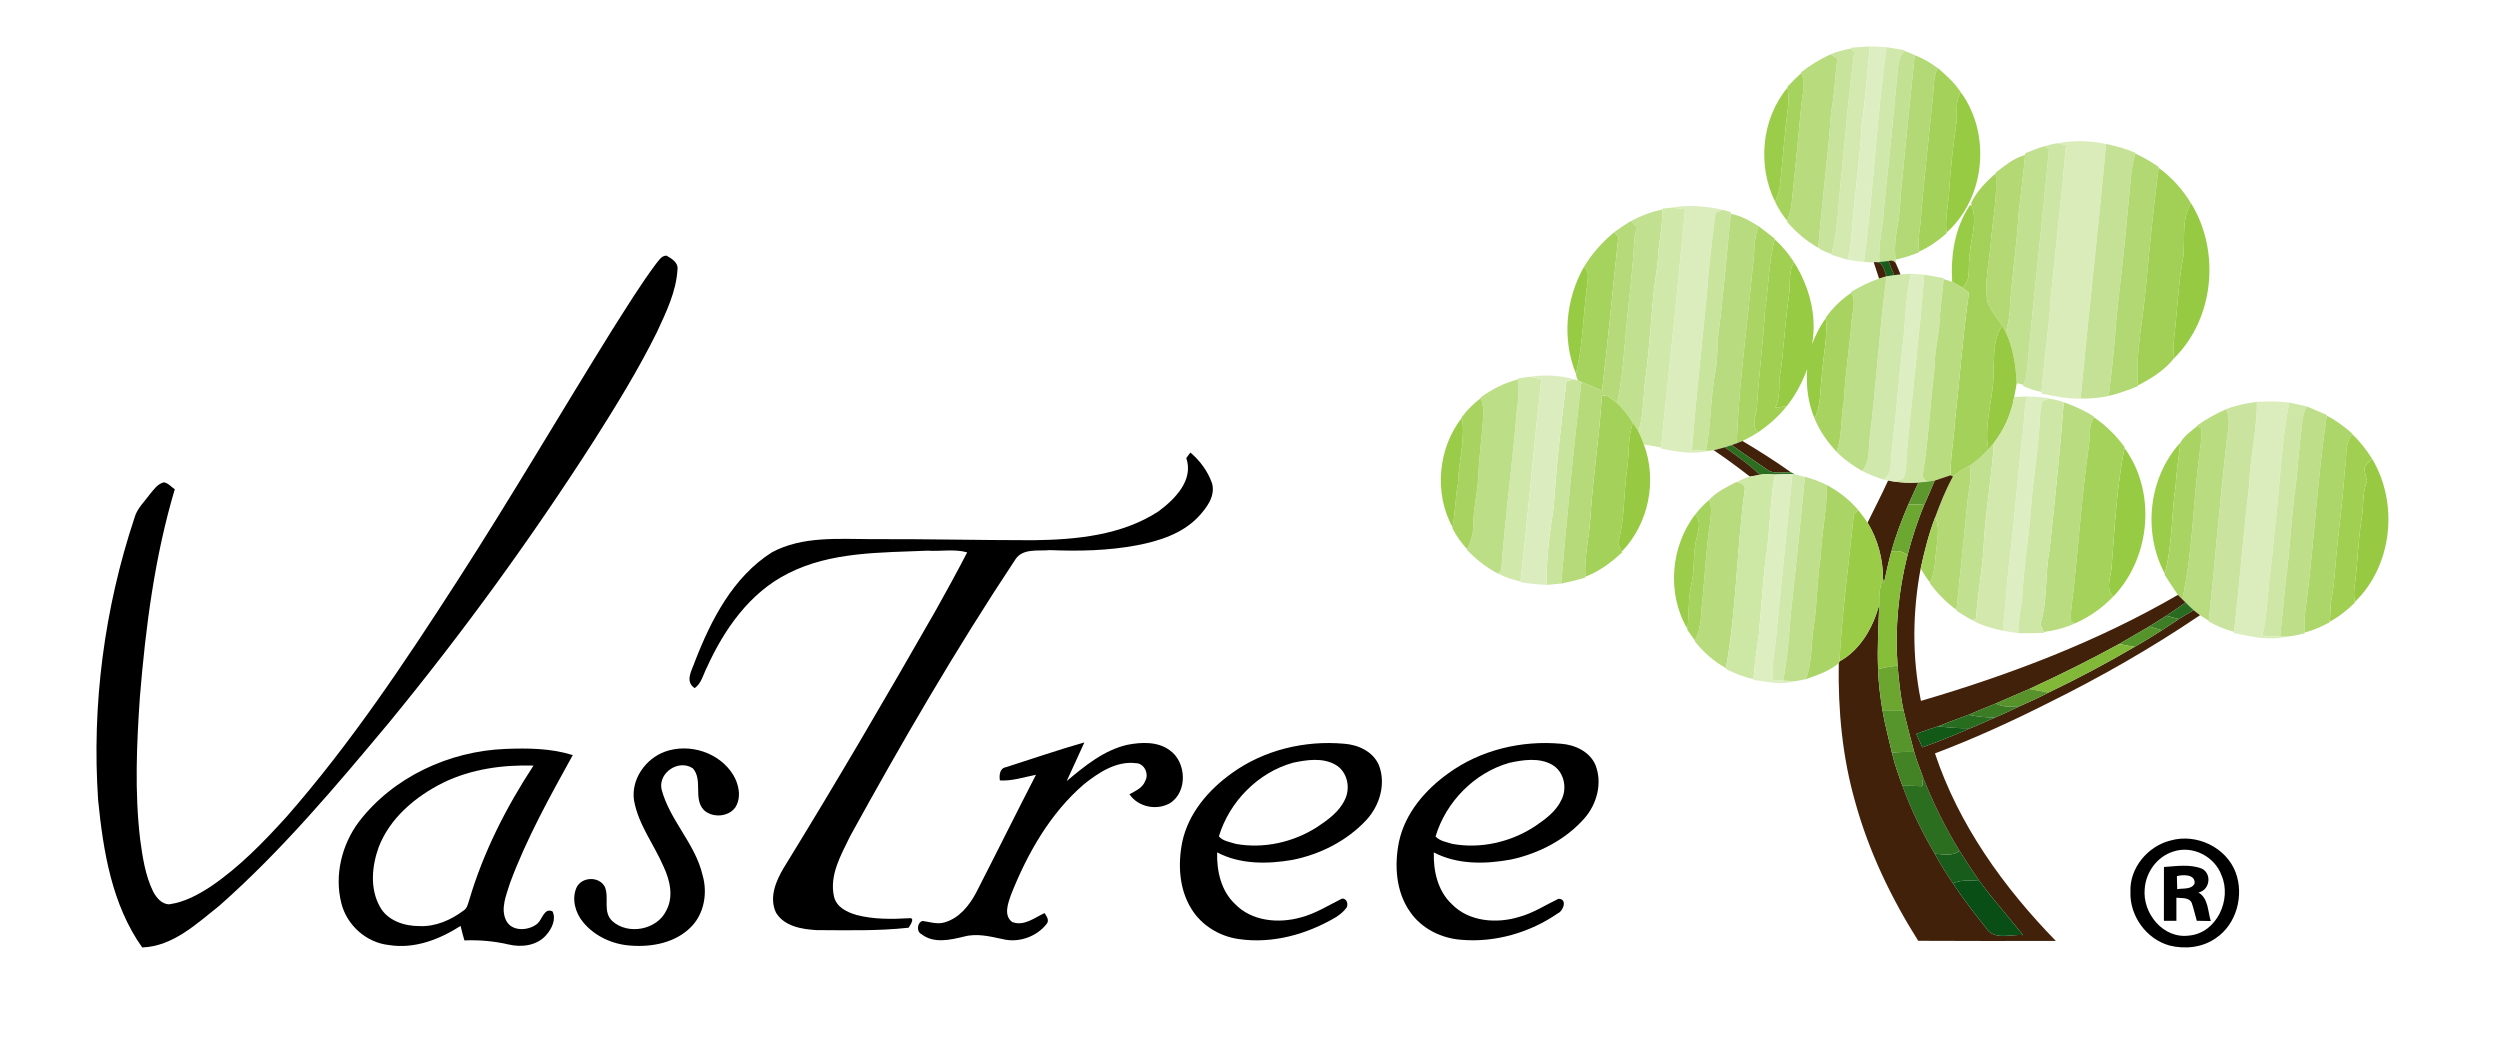 <?xml version="1.0" encoding="UTF-8" ?>
<!DOCTYPE svg PUBLIC "-//W3C//DTD SVG 1.1//EN" "http://www.w3.org/Graphics/SVG/1.1/DTD/svg11.dtd">
<svg width="900pt" height="374pt" viewBox="0 0 900 374" version="1.1" xmlns="http://www.w3.org/2000/svg">
<g id="#ffffffff">
</g>
<g id="#d4e9b0ff">
<path fill="#d4e9b0" opacity="1.00" d=" M 666.17 17.19 C 668.48 17.02 670.80 16.86 673.13 16.70 C 672.25 26.16 671.57 35.65 670.22 45.07 C 669.47 58.81 667.34 72.43 666.47 86.17 C 666.37 88.68 665.74 91.11 665.09 93.52 C 663.16 92.89 661.21 92.31 659.27 91.75 L 659.33 91.48 C 661.85 81.85 661.84 71.85 663.01 62.03 C 664.41 47.59 665.64 33.12 667.50 18.74 C 667.23 18.42 666.69 17.80 666.42 17.48 L 666.17 17.19 Z" />
</g>
<g id="#ddeec2ff">
<path fill="#ddeec2" opacity="1.00" d=" M 673.13 16.70 C 675.13 16.72 677.14 16.80 679.15 16.97 C 675.64 42.65 674.43 68.59 671.03 94.27 C 669.03 94.11 667.05 93.88 665.09 93.52 C 665.74 91.11 666.37 88.68 666.47 86.17 C 667.34 72.43 669.47 58.81 670.22 45.07 C 671.57 35.65 672.25 26.16 673.13 16.70 Z" />
<path fill="#ddeec2" opacity="1.00" d=" M 687.92 98.53 C 689.51 98.66 691.12 98.77 692.73 98.87 C 691.07 120.28 688.41 141.60 686.46 162.98 C 686.10 166.01 686.58 169.27 685.24 172.10 C 684.06 173.09 682.38 172.97 680.97 173.24 C 680.65 173.19 680.02 173.09 679.70 173.04 C 679.31 172.95 678.54 172.77 678.15 172.68 C 681.39 170.46 680.45 166.30 680.99 162.97 C 682.62 149.10 683.70 135.17 685.32 121.30 C 685.97 113.69 686.25 106.01 687.92 98.53 Z" />
<path fill="#ddeec2" opacity="1.00" d=" M 729.73 142.73 C 732.51 142.80 735.29 142.98 738.05 143.38 L 737.55 143.57 C 736.98 143.77 735.85 144.18 735.29 144.39 C 734.94 145.94 734.56 147.50 734.45 149.09 C 734.04 160.77 731.82 172.29 731.07 183.95 C 730.24 194.31 728.54 204.57 728.00 214.95 C 727.57 219.29 726.47 223.56 726.58 227.94 C 724.69 227.68 722.82 227.40 720.95 227.05 C 722.09 218.38 722.38 209.63 723.48 200.95 C 725.55 185.51 726.27 169.92 728.40 154.49 C 728.75 150.56 728.70 146.57 729.73 142.73 Z" />
</g>
<g id="#d1e8acff">
<path fill="#d1e8ac" opacity="1.00" d=" M 679.15 16.97 C 681.34 17.37 683.54 17.75 685.75 18.10 L 685.56 18.36 C 683.06 20.94 683.35 24.72 682.93 28.02 C 681.47 43.69 679.88 59.35 678.22 75.01 C 677.97 81.47 676.00 87.81 676.63 94.30 C 676.11 94.33 675.07 94.41 674.55 94.44 C 673.36 94.50 672.19 94.38 671.03 94.27 C 674.43 68.59 675.64 42.65 679.15 16.97 Z" />
<path fill="#d1e8ac" opacity="1.00" d=" M 679.14 99.48 C 680.05 99.32 680.97 99.18 681.90 99.04 C 682.47 98.98 683.61 98.86 684.18 98.79 C 685.41 98.68 686.66 98.59 687.92 98.53 C 686.25 106.01 685.97 113.69 685.32 121.30 C 683.70 135.17 682.62 149.10 680.99 162.97 C 680.45 166.30 681.39 170.46 678.15 172.68 C 675.47 171.83 672.83 170.83 670.33 169.54 C 673.43 166.15 672.49 161.24 673.17 157.06 C 675.51 137.90 676.58 118.60 679.14 99.48 Z" />
</g>
<g id="#c8e39cff">
<path fill="#c8e39c" opacity="1.00" d=" M 658.98 19.57 C 661.36 18.57 663.87 17.91 666.42 17.48 C 666.69 17.80 667.23 18.42 667.50 18.74 C 665.64 33.12 664.41 47.59 663.01 62.03 C 661.84 71.85 661.85 81.85 659.33 91.48 C 657.70 90.83 655.96 90.34 654.60 89.20 C 655.82 72.88 658.09 56.66 659.20 40.34 C 660.47 33.99 660.60 27.50 661.42 21.09 C 660.60 20.58 659.78 20.08 658.98 19.57 Z" />
</g>
<g id="#c2e193ff">
<path fill="#c2e193" opacity="1.00" d=" M 682.93 28.02 C 683.35 24.72 683.06 20.94 685.56 18.36 C 686.84 18.74 688.09 19.23 689.30 19.85 C 687.78 34.90 686.15 49.94 684.79 65.01 C 684.08 70.67 684.10 76.42 683.00 82.03 C 682.28 85.79 681.96 89.64 682.42 93.45 C 682.46 93.84 682.55 94.61 682.59 95.00 C 682.02 93.94 681.12 93.59 679.88 93.95 C 679.07 94.04 677.45 94.21 676.63 94.30 C 676.00 87.81 677.97 81.47 678.22 75.01 C 679.88 59.35 681.47 43.69 682.93 28.02 Z" />
</g>
<g id="#b8db7dff">
<path fill="#b8db7d" opacity="1.00" d=" M 648.30 26.09 C 651.60 23.52 655.16 21.31 658.98 19.57 C 659.78 20.08 660.60 20.58 661.42 21.09 C 660.60 27.50 660.47 33.99 659.20 40.34 C 658.09 56.66 655.82 72.88 654.60 89.20 C 650.28 86.81 646.52 83.55 643.32 79.81 L 643.42 79.51 C 644.03 77.61 644.70 75.70 644.94 73.71 C 646.17 61.80 647.36 49.89 648.46 37.98 C 648.75 34.10 650.31 30.06 648.39 26.36 L 648.30 26.09 Z" />
<path fill="#b8db7d" opacity="1.00" d=" M 615.24 180.00 C 617.87 177.11 621.57 175.31 625.03 173.56 C 626.96 173.68 628.65 174.76 628.02 176.94 C 625.17 198.08 625.14 219.51 621.34 240.51 C 616.95 238.13 613.19 234.74 610.10 230.84 L 610.19 230.62 C 612.76 225.75 612.23 220.16 612.97 214.88 C 613.81 206.12 614.28 197.32 615.56 188.61 C 615.82 185.75 616.55 182.73 615.24 180.00 Z" />
</g>
<g id="#b3d976ff">
<path fill="#b3d976" opacity="1.00" d=" M 689.30 19.85 C 692.24 21.01 695.00 22.58 697.54 24.48 C 696.15 27.45 696.18 30.77 695.93 33.98 C 694.44 49.44 692.54 64.87 691.38 80.36 C 690.89 83.75 690.41 87.18 690.81 90.61 L 690.83 90.85 C 688.10 91.95 685.30 92.87 682.42 93.45 C 681.96 89.64 682.28 85.79 683.00 82.03 C 684.10 76.42 684.08 70.67 684.79 65.01 C 686.15 49.94 687.78 34.90 689.30 19.85 Z" />
</g>
<g id="#a3d159ff">
<path fill="#a3d159" opacity="1.00" d=" M 695.93 33.98 C 696.18 30.77 696.15 27.45 697.54 24.48 C 700.65 27.04 703.64 29.80 705.87 33.19 C 703.83 36.41 704.63 40.26 704.34 43.83 C 703.14 52.51 702.10 61.22 701.62 69.97 C 701.22 74.54 700.18 79.11 700.77 83.71 L 700.79 83.98 C 697.78 86.62 694.48 88.97 690.81 90.61 C 690.41 87.18 690.89 83.75 691.38 80.36 C 692.54 64.87 694.44 49.44 695.93 33.98 Z" />
</g>
<g id="#a6d25eff">
<path fill="#a6d25e" opacity="1.00" d=" M 643.46 31.26 C 645.02 29.55 646.66 27.91 648.39 26.36 C 650.31 30.06 648.75 34.10 648.46 37.98 C 647.36 49.89 646.17 61.80 644.94 73.71 C 644.70 75.70 644.03 77.61 643.42 79.51 C 641.69 77.39 640.18 75.11 639.03 72.63 C 639.79 70.84 640.59 69.02 640.76 67.06 C 641.80 57.35 642.49 47.61 643.75 37.93 C 644.04 35.80 643.81 33.65 643.50 31.55 L 643.46 31.26 Z" />
<path fill="#a6d25e" opacity="1.00" d=" M 570.14 96.23 C 573.04 91.38 576.81 87.12 581.17 83.55 C 581.54 83.99 582.26 84.89 582.62 85.34 C 580.57 103.76 578.98 122.23 576.72 140.63 C 574.27 139.56 571.79 138.53 569.33 137.51 C 569.03 137.38 568.42 137.13 568.12 137.00 C 567.67 136.20 567.41 135.36 567.34 134.49 C 569.90 124.20 569.90 113.51 571.32 103.05 C 571.32 100.77 572.62 97.69 570.14 96.23 Z" />
<path fill="#a6d25e" opacity="1.00" d=" M 610.24 185.24 C 611.75 183.35 613.41 181.59 615.24 180.00 C 616.55 182.73 615.82 185.75 615.56 188.61 C 614.28 197.32 613.81 206.12 612.97 214.88 C 612.23 220.16 612.76 225.75 610.19 230.62 C 609.25 229.34 608.33 228.05 607.44 226.74 L 607.47 226.40 C 608.11 220.94 607.68 215.38 608.96 210.00 C 610.25 204.42 609.34 198.57 610.94 193.04 C 611.52 190.48 612.45 187.33 610.24 185.24 Z" />
</g>
<g id="#9bcd4aff">
<path fill="#9bcd4a" opacity="1.00" d=" M 643.50 31.55 C 643.81 33.65 644.04 35.80 643.75 37.93 C 642.49 47.61 641.80 57.35 640.76 67.06 C 640.59 69.02 639.79 70.84 639.03 72.63 C 632.60 59.59 634.11 42.79 643.50 31.55 Z" />
<path fill="#9bcd4a" opacity="1.00" d=" M 779.32 206.50 C 771.35 191.67 773.45 171.83 784.92 159.38 C 784.30 164.61 783.57 169.83 783.20 175.09 C 781.65 185.52 782.10 196.25 779.32 206.50 Z" />
<path fill="#9bcd4a" opacity="1.00" d=" M 607.47 226.40 C 600.00 213.78 601.37 196.83 610.24 185.24 C 612.45 187.33 611.52 190.48 610.94 193.04 C 609.34 198.57 610.25 204.42 608.96 210.00 C 607.68 215.38 608.11 220.94 607.47 226.40 Z" />
</g>
<g id="#97cb43ff">
<path fill="#97cb43" opacity="1.00" d=" M 704.34 43.83 C 704.63 40.26 703.83 36.41 705.87 33.19 C 716.90 48.25 714.75 71.25 700.77 83.71 C 700.18 79.11 701.22 74.54 701.62 69.97 C 702.10 61.22 703.14 52.51 704.34 43.83 Z" />
<path fill="#97cb43" opacity="1.00" d=" M 643.94 106.97 C 644.72 102.77 643.65 98.19 645.78 94.29 C 651.30 102.95 654.23 113.66 652.35 123.88 C 653.63 120.58 655.18 117.36 657.35 114.54 C 658.01 121.69 656.19 128.78 655.80 135.90 C 655.18 140.82 655.61 146.09 653.23 150.60 C 650.89 145.03 650.12 138.93 650.58 132.92 C 648.78 137.69 646.41 142.27 643.20 146.25 C 641.82 146.42 640.46 146.60 639.09 146.78 C 640.58 143.60 640.59 140.12 640.54 136.70 C 642.21 126.86 642.46 116.85 643.94 106.97 Z" />
<path fill="#97cb43" opacity="1.00" d=" M 760.21 203.73 C 761.31 189.54 762.04 175.26 764.81 161.28 C 776.39 177.09 774.28 200.76 760.75 214.79 C 757.73 211.86 760.10 207.30 760.21 203.73 Z" />
</g>
<g id="#daecbaff">
<path fill="#daecba" opacity="1.00" d=" M 740.97 51.56 C 746.64 50.44 752.56 50.63 758.20 51.84 C 755.40 82.42 751.89 112.92 749.02 143.49 C 744.24 143.64 739.57 142.63 734.92 141.70 L 734.96 141.10 C 735.80 129.39 737.75 117.77 738.34 106.03 C 740.18 88.10 742.26 70.18 743.77 52.21 C 743.07 52.05 741.67 51.72 740.97 51.56 Z" />
</g>
<g id="#cde6a5ff">
<path fill="#cde6a5" opacity="1.00" d=" M 736.01 52.64 C 737.64 52.21 739.27 51.71 740.97 51.56 C 741.67 51.72 743.07 52.05 743.77 52.21 C 742.26 70.18 740.18 88.10 738.34 106.03 C 737.75 117.77 735.80 129.39 734.96 141.10 C 732.62 140.68 730.38 139.89 728.22 138.94 L 728.41 138.52 C 728.89 137.44 729.39 136.35 729.55 135.16 C 732.01 107.95 735.12 80.79 737.67 53.58 C 737.26 53.35 736.42 52.88 736.01 52.64 Z" />
</g>
<g id="#c5e196ff">
<path fill="#c5e196" opacity="1.00" d=" M 758.20 51.84 C 761.81 52.56 765.37 53.55 768.75 55.03 L 768.69 55.27 C 766.95 61.38 766.89 67.75 766.15 74.02 C 765.01 87.36 763.49 100.66 761.95 113.95 C 761.31 123.52 760.36 133.06 759.10 142.56 C 755.79 143.30 752.40 143.52 749.02 143.49 C 751.89 112.92 755.40 82.42 758.20 51.84 Z" />
</g>
<g id="#c1e090ff">
<path fill="#c1e090" opacity="1.00" d=" M 729.11 55.15 C 731.39 54.26 733.64 53.29 736.01 52.64 C 736.42 52.88 737.26 53.35 737.67 53.58 C 735.12 80.79 732.01 107.95 729.55 135.16 C 729.39 136.35 728.89 137.44 728.41 138.52 C 727.81 138.38 726.61 138.10 726.01 137.95 C 725.70 131.69 724.77 125.36 722.12 119.63 C 722.69 117.35 723.25 115.06 723.44 112.72 C 724.05 100.64 726.07 88.68 726.72 76.60 C 727.47 69.67 728.40 62.76 729.04 55.81 L 729.11 55.15 Z" />
<path fill="#c1e090" opacity="1.00" d=" M 587.07 79.59 C 590.65 77.74 594.40 76.23 598.37 75.45 C 598.67 81.03 597.25 86.49 596.94 92.03 C 596.70 96.18 595.96 100.27 595.37 104.38 C 594.41 114.53 593.84 124.71 592.53 134.83 C 591.51 141.67 591.83 148.69 589.87 155.38 C 589.22 154.32 588.55 153.27 587.87 152.24 C 586.18 149.66 584.37 147.15 582.12 145.03 C 583.93 137.47 584.34 129.70 585.12 121.99 C 586.07 110.02 587.79 98.12 588.38 86.12 C 588.47 84.65 588.94 83.25 589.40 81.86 C 588.62 81.10 587.84 80.34 587.07 79.59 Z" />
<path fill="#c1e090" opacity="1.00" d=" M 715.76 161.77 C 716.27 161.20 717.28 160.06 717.79 159.49 C 716.98 172.36 714.59 185.10 714.02 197.99 C 713.46 206.28 711.87 214.45 711.38 222.74 C 711.04 222.87 710.35 223.13 710.01 223.26 C 708.02 222.25 706.18 221.00 704.29 219.83 L 704.32 219.55 C 705.66 207.04 706.88 194.53 708.15 182.02 C 708.49 177.20 710.03 172.42 709.12 167.58 C 711.67 166.06 713.76 163.93 715.76 161.77 Z" />
</g>
<g id="#b3d874ff">
<path fill="#b3d874" opacity="1.00" d=" M 718.42 62.15 C 721.71 59.68 724.97 56.87 729.04 55.81 C 728.40 62.76 727.47 69.67 726.72 76.60 C 726.07 88.68 724.05 100.64 723.44 112.72 C 723.25 115.06 722.69 117.35 722.12 119.63 C 721.78 119.05 721.11 117.89 720.77 117.31 C 719.17 114.45 716.70 112.08 715.56 109.00 C 714.20 101.62 716.21 94.20 716.74 86.83 C 717.40 78.72 719.17 70.59 718.45 62.43 L 718.42 62.15 Z" />
<path fill="#b3d874" opacity="1.00" d=" M 703.09 171.53 C 704.91 169.95 707.03 168.77 709.12 167.58 C 710.03 172.42 708.49 177.20 708.15 182.02 C 706.88 194.53 705.66 207.04 704.32 219.55 C 700.65 216.91 697.51 213.62 694.77 210.04 L 694.87 209.78 C 696.73 205.80 696.59 201.33 697.16 197.07 C 697.42 193.47 698.39 189.63 696.66 186.24 C 698.50 181.21 700.47 176.21 703.09 171.53 Z" />
</g>
<g id="#b2d873ff">
<path fill="#b2d873" opacity="1.00" d=" M 766.15 74.02 C 766.89 67.75 766.95 61.38 768.69 55.27 C 771.66 56.59 774.44 58.29 777.15 60.09 L 777.09 60.39 C 775.31 74.69 773.81 89.03 772.52 103.39 C 771.50 115.15 768.73 126.89 769.64 138.74 L 769.66 138.97 C 766.25 140.47 762.70 141.62 759.10 142.56 C 760.36 133.06 761.31 123.52 761.95 113.95 C 763.49 100.66 765.01 87.36 766.15 74.02 Z" />
</g>
<g id="#a2d056ff">
<path fill="#a2d056" opacity="1.00" d=" M 777.09 60.39 C 781.79 63.79 785.73 68.20 788.75 73.14 C 785.34 78.74 786.61 85.74 786.04 91.99 C 784.09 102.22 783.80 112.65 782.54 122.97 C 782.27 124.95 782.48 126.94 782.70 128.92 C 779.40 133.20 774.46 136.28 769.64 138.74 C 768.73 126.89 771.50 115.15 772.52 103.39 C 773.81 89.03 775.31 74.69 777.09 60.39 Z" />
</g>
<g id="#a4d15aff">
<path fill="#a4d15a" opacity="1.00" d=" M 709.62 73.07 C 711.56 68.91 714.97 65.43 718.45 62.43 C 719.17 70.59 717.40 78.72 716.74 86.83 C 716.21 94.20 714.20 101.62 715.56 109.00 C 716.70 112.08 719.17 114.45 720.77 117.31 C 717.60 121.83 717.93 127.69 717.69 132.96 C 717.99 142.65 714.10 152.07 715.76 161.77 C 713.76 163.93 711.67 166.06 709.12 167.58 C 707.03 168.77 704.91 169.95 703.09 171.53 C 702.86 171.43 702.41 171.21 702.19 171.10 C 702.12 164.69 703.39 158.37 703.75 151.98 C 705.51 136.45 706.59 120.85 708.82 105.37 C 707.97 104.75 707.13 104.11 706.28 103.51 C 709.80 101.23 708.32 96.44 709.05 92.94 C 709.02 86.64 712.24 80.06 709.75 73.95 L 709.62 73.07 Z" />
<path fill="#a4d15a" opacity="1.00" d=" M 576.67 142.56 C 578.81 141.76 580.46 144.04 582.12 145.03 C 584.37 147.15 586.18 149.66 587.87 152.24 C 585.90 157.61 586.63 163.44 585.74 169.01 C 584.43 177.82 585.01 186.92 582.48 195.52 C 582.93 196.54 583.38 197.56 583.85 198.57 L 583.97 198.83 C 580.08 202.49 575.72 205.71 570.70 207.64 C 570.33 200.19 572.23 192.84 572.60 185.42 C 573.58 171.10 575.79 156.88 576.67 142.56 Z" />
</g>
<g id="#dbedbdff">
<path fill="#dbedbd" opacity="1.00" d=" M 601.84 74.75 C 607.80 73.66 614.08 74.17 619.97 75.50 C 619.37 75.79 618.16 76.38 617.55 76.67 C 616.31 86.70 615.08 96.73 614.38 106.82 C 612.56 125.20 610.56 143.56 609.08 161.97 C 610.77 162.08 612.46 162.20 614.17 162.29 L 615.21 162.31 C 609.62 163.65 603.78 162.68 598.24 161.55 L 597.96 161.07 C 600.95 132.50 603.96 103.93 606.61 75.34 C 605.02 75.13 603.42 74.91 601.84 74.75 Z" />
<path fill="#dbedbd" opacity="1.00" d=" M 812.47 144.66 C 816.35 144.44 820.25 144.45 824.12 144.91 C 821.44 158.19 820.94 171.79 819.49 185.24 C 818.57 192.13 818.21 199.09 817.31 205.99 C 816.26 213.61 816.19 221.36 814.45 228.88 C 816.58 228.96 818.71 229.05 820.86 229.15 C 821.43 229.16 822.59 229.20 823.16 229.21 C 816.87 230.77 810.37 229.11 804.16 227.89 L 804.22 227.44 C 806.30 209.98 807.53 192.43 809.67 174.97 C 809.96 164.81 812.58 154.82 812.47 144.66 Z" />
</g>
<g id="#99cc46ff">
<path fill="#99cc46" opacity="1.00" d=" M 709.18 73.86 L 709.75 73.95 C 712.24 80.06 709.02 86.64 709.05 92.94 C 708.32 96.44 709.80 101.23 706.28 103.51 C 705.14 102.77 703.98 102.07 702.78 101.47 C 702.20 91.94 703.72 81.88 709.18 73.86 Z" />
</g>
<g id="#96ca42ff">
<path fill="#96ca42" opacity="1.00" d=" M 786.04 91.99 C 786.61 85.74 785.34 78.74 788.75 73.14 C 799.38 90.30 797.19 114.63 782.70 128.92 C 782.48 126.94 782.27 124.95 782.54 122.97 C 783.80 112.65 784.09 102.22 786.04 91.99 Z" />
</g>
<g id="#d0e8aaff">
<path fill="#d0e8aa" opacity="1.00" d=" M 598.36 75.12 C 599.51 74.97 600.67 74.85 601.84 74.75 C 603.42 74.91 605.02 75.13 606.61 75.34 C 603.96 103.93 600.95 132.50 597.96 161.07 C 595.89 160.75 593.84 160.38 591.79 159.99 C 591.21 158.43 590.58 156.88 589.87 155.38 C 591.83 148.69 591.51 141.67 592.53 134.83 C 593.84 124.71 594.41 114.53 595.37 104.38 C 595.96 100.27 596.70 96.18 596.94 92.03 C 597.25 86.49 598.67 81.03 598.37 75.45 L 598.36 75.12 Z" />
<path fill="#d0e8aa" opacity="1.00" d=" M 546.40 136.27 C 547.86 136.04 549.34 135.76 550.84 135.64 C 552.18 135.89 553.53 136.16 554.88 136.46 C 552.16 160.72 550.12 185.05 547.39 209.31 C 544.55 208.73 541.81 207.80 539.24 206.47 C 539.54 206.17 540.12 205.56 540.41 205.26 C 541.91 186.15 544.40 167.10 546.03 147.99 C 546.50 144.22 547.06 140.40 546.43 136.61 L 546.40 136.27 Z" />
</g>
<g id="#c9e49dff">
<path fill="#c9e49d" opacity="1.00" d=" M 617.55 76.67 C 618.16 76.38 619.37 75.79 619.97 75.50 C 620.75 75.72 622.31 76.15 623.09 76.36 L 623.07 76.97 C 621.62 91.45 620.52 105.98 618.58 120.41 C 618.12 124.73 618.36 129.11 617.62 133.41 C 615.69 142.93 616.05 152.76 614.17 162.29 C 612.46 162.20 610.77 162.08 609.08 161.97 C 610.56 143.56 612.56 125.20 614.38 106.82 C 615.08 96.73 616.31 86.70 617.55 76.67 Z" />
<path fill="#c9e49d" opacity="1.00" d=" M 563.96 137.12 C 564.72 137.00 566.26 136.75 567.02 136.63 L 568.12 137.00 C 568.42 137.13 569.03 137.38 569.33 137.51 C 566.37 161.65 564.18 185.88 562.02 210.09 C 560.25 210.25 558.49 210.41 556.73 210.57 C 556.70 201.08 557.87 191.60 559.37 182.24 C 560.32 167.15 562.04 152.12 563.96 137.12 Z" />
</g>
<g id="#b8db7fff">
<path fill="#b8db7f" opacity="1.00" d=" M 623.07 76.97 C 626.71 77.62 629.97 79.46 633.06 81.41 C 631.21 86.08 631.77 91.19 630.99 96.07 C 629.02 117.23 625.99 138.32 625.21 159.58 C 624.76 159.74 623.86 160.06 623.40 160.22 C 622.56 160.49 621.73 160.76 620.90 161.02 C 619.58 161.41 618.24 161.75 616.92 162.07 C 616.49 162.13 615.64 162.25 615.21 162.31 L 614.17 162.29 C 616.05 152.76 615.69 142.93 617.62 133.41 C 618.36 129.11 618.12 124.73 618.58 120.41 C 620.52 105.98 621.62 91.45 623.07 76.97 Z" />
</g>
<g id="#b6da7aff">
<path fill="#b6da7a" opacity="1.00" d=" M 581.17 83.55 C 583.09 82.15 585.05 80.83 587.07 79.59 C 587.84 80.34 588.62 81.10 589.40 81.86 C 588.94 83.25 588.47 84.65 588.38 86.12 C 587.79 98.12 586.07 110.02 585.12 121.99 C 584.34 129.70 583.93 137.47 582.12 145.03 C 580.46 144.04 578.81 141.76 576.67 142.56 C 575.79 156.88 573.58 171.10 572.60 185.42 C 572.23 192.84 570.33 200.19 570.70 207.64 L 570.72 207.90 C 567.87 208.82 564.95 209.50 562.02 210.09 C 564.18 185.88 566.37 161.65 569.33 137.51 C 571.79 138.53 574.27 139.56 576.72 140.63 C 578.98 122.23 580.57 103.76 582.62 85.34 C 582.26 84.89 581.54 83.99 581.17 83.55 Z" />
</g>
<g id="#aad464ff">
<path fill="#aad464" opacity="1.00" d=" M 633.06 81.41 C 635.05 82.88 637.00 84.40 638.93 85.95 L 638.89 86.12 C 636.71 94.39 636.74 103.00 635.43 111.41 C 634.75 123.08 633.20 134.68 632.50 146.34 C 632.39 149.48 630.23 152.99 632.88 155.64 C 631.08 156.81 629.20 157.84 627.28 158.76 C 626.76 158.97 625.72 159.38 625.21 159.58 C 625.99 138.32 629.02 117.23 630.99 96.07 C 631.77 91.19 631.21 86.08 633.06 81.41 Z" />
</g>
<g id="#a0cf52ff">
<path fill="#a0cf52" opacity="1.00" d=" M 635.43 111.41 C 636.74 103.00 636.71 94.39 638.89 86.12 C 641.52 88.54 643.85 91.28 645.78 94.29 C 643.65 98.19 644.72 102.77 643.94 106.97 C 642.46 116.85 642.21 126.86 640.54 136.70 C 640.59 140.12 640.58 143.60 639.09 146.78 C 640.46 146.60 641.82 146.42 643.20 146.25 C 640.30 149.92 636.75 153.03 632.88 155.64 C 630.23 152.99 632.39 149.48 632.50 146.34 C 633.20 134.68 634.75 123.08 635.43 111.41 Z" />
</g>
<g id="#000000ff">
<path fill="#000000" opacity="1.00" d=" M 236.19 94.94 C 237.21 93.73 238.13 92.01 239.94 92.03 C 241.76 93.06 244.20 94.50 243.90 96.95 C 243.45 104.98 239.82 112.37 236.50 119.56 C 229.79 133.10 221.85 145.99 213.75 158.75 C 191.21 193.88 166.64 227.72 140.16 260.00 C 120.93 283.01 101.54 306.12 79.01 326.02 C 70.81 332.53 62.24 340.70 51.19 341.08 C 40.28 325.69 37.16 306.45 35.33 288.09 C 32.98 253.75 37.58 218.98 48.44 186.33 C 49.37 183.02 51.97 180.64 53.94 177.94 C 55.35 176.26 56.72 174.19 58.99 173.63 C 60.57 173.91 61.64 175.27 62.92 176.14 C 55.68 200.44 52.43 225.72 50.36 250.93 C 49.19 267.93 48.45 285.08 50.44 302.05 C 51.32 308.51 52.26 315.13 55.17 321.04 C 56.35 323.22 58.27 325.59 61.00 325.54 C 66.49 324.76 71.47 322.04 76.03 319.03 C 86.24 312.09 94.86 303.16 103.12 294.07 C 126.27 267.65 145.81 238.33 164.80 208.86 C 183.99 179.13 201.85 148.57 220.53 118.53 C 225.61 110.58 230.54 102.51 236.19 94.94 Z" />
<path fill="#000000" opacity="1.00" d=" M 428.53 162.92 C 432.05 165.86 434.87 169.75 436.37 174.09 C 437.59 178.80 434.24 183.02 431.23 186.23 C 425.47 192.17 417.29 194.76 409.37 196.29 C 399.03 198.25 388.45 198.47 377.97 198.04 C 373.77 198.46 368.17 197.25 365.50 201.45 C 344.12 233.67 324.69 267.15 306.05 301.02 C 302.78 307.78 298.44 315.13 300.28 322.92 C 301.23 326.66 305.02 328.44 308.41 329.41 C 314.55 330.99 320.97 330.93 327.26 330.56 C 329.62 330.22 327.69 333.08 327.09 333.98 C 316.08 335.19 304.99 334.88 293.93 334.84 C 288.64 334.52 282.36 333.50 279.37 328.57 C 276.78 323.14 279.33 317.08 282.21 312.32 C 300.99 281.82 319.06 250.90 336.83 219.80 C 340.71 212.87 344.54 205.92 348.18 198.86 C 343.60 197.54 338.71 198.57 334.00 198.24 C 317.05 198.99 299.15 198.54 283.64 206.47 C 269.83 213.40 260.62 226.68 254.41 240.42 C 253.12 242.94 252.53 246.00 250.08 247.73 C 246.39 245.25 249.16 241.22 250.19 238.08 C 255.99 223.12 263.91 207.71 277.86 198.85 C 288.89 192.90 301.97 194.08 314.07 194.09 C 333.39 194.00 352.71 194.49 372.03 194.48 C 387.44 194.28 403.78 192.74 417.01 184.12 C 422.88 179.78 429.81 172.92 427.06 164.90 C 427.43 164.41 428.16 163.42 428.53 162.92 Z" />
<path fill="#000000" opacity="1.00" d=" M 362.16 276.19 C 371.56 273.21 380.88 269.95 390.37 267.27 C 388.30 271.93 386.11 276.55 384.00 281.19 C 390.54 275.73 397.42 270.02 405.95 268.11 C 410.94 267.15 416.69 266.90 421.01 270.02 C 427.15 274.24 427.68 285.06 421.15 289.17 C 416.36 291.87 409.75 290.55 406.61 285.94 C 408.74 284.72 411.36 283.68 412.26 281.17 C 413.74 278.65 411.97 274.77 408.91 274.74 C 401.87 273.88 395.55 278.11 390.29 282.27 C 378.04 292.78 369.88 307.22 363.98 322.06 C 362.92 325.13 361.21 329.49 364.34 331.90 C 368.57 333.60 372.41 330.38 376.05 328.70 C 376.75 329.85 377.90 331.32 376.77 332.63 C 373.17 337.24 366.71 339.50 361.01 338.09 C 356.45 337.13 351.73 335.91 347.09 337.16 C 342.12 338.36 336.15 339.77 331.74 336.30 C 329.82 335.42 330.14 332.02 332.17 331.54 C 334.77 331.92 337.42 332.86 340.06 332.05 C 345.29 330.57 348.94 325.99 351.40 321.38 C 358.64 307.26 365.68 293.03 372.95 278.92 C 368.65 279.75 364.39 281.24 359.95 280.95 C 359.69 279.08 359.85 276.56 362.16 276.19 Z" />
<path fill="#000000" opacity="1.00" d=" M 443.39 278.39 C 454.97 270.00 469.69 266.47 483.86 267.74 C 488.96 268.09 494.42 270.59 496.45 275.58 C 498.97 282.25 496.70 289.88 492.04 295.04 C 485.01 302.67 475.27 307.60 465.13 309.59 C 456.15 311.11 446.44 311.21 438.17 306.86 C 437.99 313.53 439.57 320.72 444.61 325.44 C 450.60 331.67 460.24 332.52 468.20 330.30 C 473.55 328.93 478.23 325.92 483.13 323.49 C 484.81 323.37 485.44 325.41 484.80 326.69 C 483.80 328.10 482.44 329.21 481.00 330.14 C 470.55 336.34 458.11 339.85 445.93 338.06 C 439.03 337.09 432.50 333.13 428.87 327.13 C 424.47 320.03 424.01 311.14 425.61 303.13 C 427.78 292.82 435.02 284.40 443.39 278.39 M 465.46 274.59 C 452.86 278.11 442.57 288.62 438.80 301.09 C 440.24 302.81 442.84 303.14 444.92 303.81 C 454.93 305.60 465.52 303.25 474.06 297.80 C 478.01 295.19 482.12 292.27 484.17 287.85 C 486.30 283.55 485.01 277.65 480.67 275.25 C 476.07 272.67 470.39 273.54 465.46 274.59 Z" />
<path fill="#000000" opacity="1.00" d=" M 521.44 278.36 C 533.01 269.98 547.73 266.47 561.89 267.74 C 566.91 268.09 572.28 270.53 574.36 275.38 C 576.90 281.84 574.94 289.35 570.49 294.48 C 563.69 302.28 553.98 307.27 543.94 309.43 C 534.72 311.13 524.69 311.32 516.17 306.87 C 515.99 313.52 517.56 320.68 522.57 325.40 C 528.76 331.87 538.85 332.59 547.01 330.06 C 552.02 328.67 556.39 325.79 561.03 323.57 C 564.32 323.54 562.89 327.89 560.82 328.81 C 550.79 335.72 538.30 339.37 526.12 338.33 C 518.92 337.82 511.80 334.33 507.66 328.31 C 502.52 321.07 501.91 311.52 503.63 303.05 C 505.82 292.76 513.07 284.35 521.44 278.36 M 543.44 274.60 C 530.84 278.13 520.52 288.65 516.80 301.15 C 518.34 302.78 520.81 303.17 522.90 303.81 C 533.10 305.65 543.89 303.16 552.53 297.50 C 556.30 294.95 560.22 292.10 562.17 287.84 C 564.30 283.55 563.01 277.66 558.68 275.26 C 554.07 272.68 548.37 273.53 543.44 274.60 Z" />
<path fill="#000000" opacity="1.00" d=" M 129.12 295.94 C 141.53 279.70 161.76 270.39 182.00 269.61 C 190.10 269.29 198.39 269.38 206.20 271.83 C 197.94 286.79 189.58 301.81 183.61 317.87 C 182.30 322.22 179.99 327.20 182.33 331.61 C 184.51 335.53 190.52 335.05 193.53 332.45 C 195.24 330.90 195.93 326.70 198.90 328.09 C 200.30 330.91 198.63 334.39 196.67 336.58 C 193.39 340.44 187.79 341.14 183.09 340.01 C 177.88 338.80 172.52 338.33 167.18 338.55 C 166.69 336.82 166.22 335.08 165.81 333.34 C 158.22 338.19 149.22 341.69 140.08 340.22 C 131.90 339.40 124.82 333.04 122.87 325.10 C 120.35 315.08 123.02 304.17 129.12 295.94 M 159.68 281.70 C 149.69 286.65 140.36 294.41 136.29 305.07 C 133.88 311.86 133.11 319.88 136.75 326.39 C 139.46 331.43 145.57 333.42 150.98 333.39 C 156.79 333.67 162.33 331.21 166.89 327.79 C 168.23 326.99 168.45 325.36 168.92 324.02 C 174.00 306.77 182.24 290.61 192.06 275.61 C 181.01 275.29 169.71 276.84 159.68 281.70 Z" />
<path fill="#000000" opacity="1.00" d=" M 239.37 270.60 C 248.22 267.43 259.05 270.89 263.98 279.00 C 266.02 282.41 266.96 287.05 264.75 290.61 C 262.28 294.15 256.46 294.53 253.38 291.61 C 249.48 287.49 253.13 280.76 249.43 276.61 C 244.44 273.23 237.01 278.04 238.13 284.03 C 241.03 295.27 250.27 303.66 252.92 315.03 C 254.78 321.42 253.56 328.90 248.76 333.72 C 243.18 339.38 234.77 341.01 227.10 340.42 C 220.58 340.01 214.10 337.08 209.92 331.99 C 207.12 328.63 205.74 323.69 207.53 319.56 C 209.37 315.59 215.68 315.36 217.74 319.25 C 219.41 323.20 216.90 328.27 220.42 331.58 C 226.05 336.72 236.55 334.79 239.85 327.81 C 242.58 322.84 241.18 316.88 238.91 312.03 C 235.47 304.03 229.81 296.88 228.25 288.15 C 227.12 280.58 232.37 273.16 239.37 270.60 Z" />
<path fill="#000000" opacity="1.00" d=" M 781.47 302.56 C 790.73 299.95 801.44 305.03 804.85 314.11 C 807.92 322.38 805.13 332.75 797.69 337.74 C 792.89 341.12 786.60 341.80 781.01 340.38 C 772.67 338.08 766.63 329.67 766.96 321.05 C 766.60 312.43 773.24 304.57 781.47 302.56 M 782.36 306.57 C 776.59 308.35 772.52 313.97 772.10 319.93 C 771.20 328.77 778.79 338.09 788.10 336.80 C 797.99 335.90 803.50 323.86 799.78 315.21 C 797.37 308.35 789.31 304.19 782.36 306.57 Z" />
<path fill="#000000" opacity="1.00" d=" M 779.02 312.12 C 783.52 311.82 788.31 311.02 792.64 312.70 C 796.38 314.56 795.57 320.46 791.44 321.29 C 795.05 323.43 794.77 328.02 795.88 331.57 C 794.19 331.53 792.51 331.50 790.85 331.48 C 790.22 329.33 789.75 327.14 789.02 325.03 C 788.01 322.92 785.38 323.44 783.50 323.17 C 783.49 325.95 783.50 328.72 783.50 331.50 C 781.99 331.50 780.49 331.50 779.00 331.50 C 779.01 325.04 778.98 318.58 779.02 312.12 M 783.68 315.41 C 783.71 316.97 783.75 318.54 783.79 320.11 C 785.81 319.69 789.11 320.35 790.06 317.99 C 790.34 314.72 785.86 314.78 783.68 315.41 Z" />
</g>
<g id="#175c1aff">
<path fill="#175c1a" opacity="1.00" d=" M 674.55 94.44 C 675.07 94.41 676.11 94.33 676.63 94.30 C 677.45 94.21 679.07 94.04 679.88 93.95 C 680.52 95.66 681.16 97.37 681.90 99.04 C 680.97 99.18 680.05 99.32 679.14 99.48 C 678.26 97.24 677.81 93.75 674.55 94.44 Z" />
<path fill="#175c1a" opacity="1.00" d=" M 705.43 306.30 C 707.75 309.96 710.13 313.58 712.58 317.16 C 709.37 316.91 706.09 316.67 703.06 318.02 C 700.67 314.58 698.50 310.99 696.48 307.33 C 699.49 307.50 702.84 308.37 705.43 306.30 Z" />
</g>
<g id="#42210bff">
<path fill="#42210b" opacity="1.00" d=" M 679.88 93.95 C 681.12 93.59 682.02 93.94 682.59 95.00 C 683.18 96.24 683.66 97.52 684.18 98.79 C 683.61 98.86 682.47 98.98 681.90 99.04 C 681.16 97.37 680.52 95.66 679.88 93.95 Z" />
<path fill="#42210b" opacity="1.00" d=" M 674.55 94.44 C 677.81 93.75 678.26 97.24 679.14 99.48 C 678.48 99.69 677.14 100.13 676.48 100.34 C 675.82 98.38 675.16 96.41 674.55 94.44 Z" />
<path fill="#42210b" opacity="1.00" d=" M 625.21 159.58 C 625.72 159.38 626.76 158.97 627.28 158.76 C 633.23 162.28 639.07 166.00 644.72 170.01 C 641.83 169.79 638.49 170.94 636.02 168.94 C 631.83 166.01 627.53 163.24 623.40 160.22 C 623.86 160.06 624.76 159.74 625.21 159.58 Z" />
<path fill="#42210b" opacity="1.00" d=" M 679.70 173.04 C 680.02 173.09 680.65 173.19 680.97 173.24 C 684.16 173.74 687.40 173.91 690.63 173.69 C 689.42 176.34 688.17 178.97 686.99 181.63 C 684.62 187.19 682.45 192.85 680.84 198.68 C 679.82 202.37 679.06 206.13 678.21 209.86 C 678.13 209.50 677.98 208.79 677.90 208.43 C 677.90 201.32 676.04 194.22 672.32 188.14 C 674.77 183.10 677.38 178.14 679.70 173.04 Z" />
</g>
<g id="#98cb44ff">
<path fill="#98cb44" opacity="1.00" d=" M 570.14 96.23 C 572.62 97.69 571.32 100.77 571.32 103.05 C 569.90 113.51 569.90 124.20 567.34 134.49 C 562.28 122.18 563.65 107.75 570.14 96.23 Z" />
</g>
<g id="#cee7a7ff">
<path fill="#cee7a7" opacity="1.00" d=" M 692.73 98.87 C 695.07 99.24 697.41 99.68 699.74 100.17 L 699.71 100.46 C 699.34 105.31 698.55 110.11 698.29 114.96 C 698.08 121.01 696.30 126.89 696.39 132.97 C 694.91 145.32 694.28 157.76 692.33 170.05 C 691.87 171.51 692.56 172.77 693.92 173.39 C 692.82 173.51 691.71 173.61 690.63 173.69 C 687.40 173.91 684.16 173.74 680.97 173.24 C 682.38 172.97 684.06 173.09 685.24 172.10 C 686.58 169.27 686.10 166.01 686.46 162.98 C 688.41 141.60 691.07 120.28 692.73 98.87 Z" />
</g>
<g id="#bdde88ff">
<path fill="#bdde88" opacity="1.00" d=" M 676.48 100.34 C 677.14 100.13 678.48 99.69 679.14 99.48 C 676.58 118.60 675.51 137.90 673.17 157.06 C 672.49 161.24 673.43 166.15 670.33 169.54 C 667.03 167.59 663.82 165.42 661.17 162.63 C 663.30 156.95 662.54 150.77 663.75 144.89 C 664.21 135.03 665.80 125.29 666.60 115.46 C 666.82 112.13 668.31 108.54 666.51 105.40 L 666.38 105.07 C 669.61 103.23 672.91 101.45 676.48 100.34 Z" />
</g>
<g id="#b9dc80ff">
<path fill="#b9dc80" opacity="1.00" d=" M 698.29 114.96 C 698.55 110.11 699.34 105.31 699.71 100.46 C 700.48 100.71 702.01 101.22 702.78 101.47 C 703.98 102.07 705.14 102.77 706.28 103.51 C 707.13 104.11 707.97 104.75 708.82 105.37 C 706.59 120.85 705.51 136.45 703.75 151.98 C 703.39 158.37 702.12 164.69 702.19 171.10 C 700.26 171.69 698.40 172.41 696.49 173.01 C 695.85 173.10 694.56 173.29 693.92 173.39 C 692.56 172.77 691.87 171.51 692.33 170.05 C 694.28 157.76 694.91 145.32 696.39 132.97 C 696.30 126.89 698.08 121.01 698.29 114.96 Z" />
<path fill="#b9dc80" opacity="1.00" d=" M 742.96 144.82 C 746.77 146.14 750.47 147.79 753.86 150.01 L 753.78 150.20 C 751.93 153.17 752.45 156.70 752.07 160.01 C 749.65 176.91 748.42 193.96 746.66 210.94 C 746.27 215.17 745.33 219.37 745.52 223.64 C 745.89 223.83 746.63 224.21 747.00 224.41 C 743.45 226.06 739.62 226.99 735.75 227.52 C 735.32 226.62 734.90 225.73 734.49 224.83 C 737.27 216.12 736.10 206.82 737.85 197.93 C 739.75 180.24 741.61 162.55 742.96 144.82 Z" />
</g>
<g id="#a9d361ff">
<path fill="#a9d361" opacity="1.00" d=" M 657.32 114.25 C 659.85 110.79 662.91 107.74 666.51 105.40 C 668.31 108.54 666.82 112.13 666.60 115.46 C 665.80 125.29 664.21 135.03 663.75 144.89 C 662.54 150.77 663.30 156.95 661.17 162.63 C 657.88 159.10 655.01 155.11 653.23 150.60 C 655.61 146.09 655.18 140.82 655.80 135.90 C 656.19 128.78 658.01 121.69 657.35 114.54 L 657.32 114.25 Z" />
</g>
<g id="#97ca42ff">
<path fill="#97ca42" opacity="1.00" d=" M 717.69 132.96 C 717.93 127.69 717.60 121.83 720.77 117.31 C 721.11 117.89 721.78 119.05 722.12 119.63 C 724.77 125.36 725.70 131.69 726.01 137.95 C 725.78 139.63 725.40 141.28 725.09 142.94 C 724.09 148.97 721.51 154.66 717.79 159.49 C 717.28 160.06 716.27 161.20 715.76 161.77 C 714.10 152.07 717.99 142.65 717.69 132.96 Z" />
<path fill="#97ca42" opacity="1.00" d=" M 585.74 169.01 C 586.63 163.44 585.90 157.61 587.87 152.24 C 588.55 153.27 589.22 154.32 589.87 155.38 C 590.58 156.88 591.21 158.43 591.79 159.99 C 596.66 172.98 593.54 188.59 583.85 198.57 C 583.38 197.56 582.93 196.54 582.48 195.52 C 585.01 186.92 584.43 177.82 585.74 169.01 Z" />
<path fill="#97ca42" opacity="1.00" d=" M 851.20 168.36 C 851.85 167.09 852.98 166.16 853.92 165.11 C 863.59 181.16 861.31 203.61 847.71 216.74 C 847.40 214.81 847.38 212.86 847.67 210.94 C 848.79 202.67 848.90 194.30 850.26 186.06 C 850.97 181.74 850.43 177.19 852.15 173.07 C 851.78 171.51 851.17 169.97 851.20 168.36 Z" />
</g>
<g id="#dbedbfff">
<path fill="#dbedbf" opacity="1.00" d=" M 550.84 135.64 C 556.20 134.80 561.79 135.14 567.02 136.63 C 566.26 136.75 564.72 137.00 563.96 137.12 C 562.04 152.12 560.32 167.15 559.37 182.24 C 557.87 191.60 556.70 201.08 556.73 210.57 C 553.58 210.42 550.45 210.12 547.35 209.61 L 547.39 209.31 C 550.12 185.05 552.16 160.72 554.88 136.46 C 553.53 136.16 552.18 135.89 550.84 135.64 Z" />
</g>
<g id="#bcde86ff">
<path fill="#bcde86" opacity="1.00" d=" M 533.11 143.00 C 537.14 140.12 541.60 137.80 546.43 136.61 C 547.06 140.40 546.50 144.22 546.03 147.99 C 544.40 167.10 541.91 186.15 540.41 205.26 C 540.12 205.56 539.54 206.17 539.24 206.47 C 535.06 204.30 531.33 201.36 528.09 197.95 L 528.19 197.74 C 529.57 195.03 530.40 192.07 530.37 189.01 C 530.40 183.28 531.81 177.68 532.16 171.98 C 532.43 164.32 533.54 156.72 534.05 149.08 C 534.17 147.09 533.61 145.15 533.17 143.24 L 533.11 143.00 Z" />
</g>
<g id="#d2e8adff">
<path fill="#d2e8ad" opacity="1.00" d=" M 725.09 142.94 C 726.62 142.88 728.17 142.81 729.73 142.73 C 728.70 146.57 728.75 150.56 728.40 154.49 C 726.27 169.92 725.55 185.51 723.48 200.95 C 722.38 209.63 722.09 218.38 720.95 227.05 C 717.17 226.23 713.39 225.19 710.01 223.26 C 710.35 223.13 711.04 222.87 711.38 222.74 C 711.87 214.45 713.46 206.28 714.02 197.99 C 714.59 185.10 716.98 172.36 717.79 159.49 C 721.51 154.66 724.09 148.97 725.09 142.94 Z" />
</g>
<g id="#a8d361ff">
<path fill="#a8d361" opacity="1.00" d=" M 526.26 150.12 C 528.26 147.54 530.56 145.20 533.17 143.24 C 533.61 145.15 534.17 147.09 534.05 149.08 C 533.54 156.72 532.43 164.32 532.16 171.98 C 531.81 177.68 530.40 183.28 530.37 189.01 C 530.40 192.07 529.57 195.03 528.19 197.74 C 526.07 195.45 524.25 192.90 522.85 190.12 L 522.92 189.80 C 523.91 184.60 523.88 179.24 524.88 174.02 C 525.10 166.12 527.57 158.23 526.30 150.35 L 526.26 150.12 Z" />
</g>
<g id="#cee7a6ff">
<path fill="#cee7a6" opacity="1.00" d=" M 735.29 144.39 C 735.85 144.18 736.98 143.77 737.55 143.57 C 739.40 143.61 741.19 144.25 742.96 144.82 C 741.61 162.55 739.75 180.24 737.85 197.93 C 736.10 206.82 737.27 216.12 734.49 224.83 C 734.90 225.73 735.32 226.62 735.75 227.52 L 735.89 227.82 C 732.79 227.97 729.68 228.00 726.58 227.94 C 726.47 223.56 727.57 219.29 728.00 214.95 C 728.54 204.57 730.24 194.31 731.07 183.95 C 731.82 172.29 734.04 160.77 734.45 149.09 C 734.56 147.50 734.94 145.94 735.29 144.39 Z" />
<path fill="#cee7a6" opacity="1.00" d=" M 824.12 144.91 C 826.26 145.36 828.40 145.83 830.54 146.33 C 828.64 149.18 828.81 152.73 828.38 155.99 C 827.67 161.80 827.19 167.63 826.62 173.44 C 824.82 185.52 824.51 197.77 822.76 209.85 C 822.16 216.29 821.59 222.73 820.86 229.15 C 818.71 229.05 816.58 228.96 814.45 228.88 C 816.19 221.36 816.26 213.61 817.31 205.99 C 818.21 199.09 818.57 192.13 819.49 185.24 C 820.94 171.79 821.44 158.19 824.12 144.91 Z" />
</g>
<g id="#cae49fff">
<path fill="#cae49f" opacity="1.00" d=" M 801.33 147.34 C 804.88 145.89 808.67 145.15 812.47 144.66 C 812.58 154.82 809.96 164.81 809.67 174.97 C 807.53 192.43 806.30 209.98 804.22 227.44 C 801.02 226.67 798.03 225.29 795.14 223.77 L 795.17 223.45 C 797.39 202.12 799.11 180.75 801.53 159.44 C 801.84 155.42 803.36 151.15 801.33 147.34 Z" />
</g>
<g id="#bede89ff">
<path fill="#bede89" opacity="1.00" d=" M 828.38 155.99 C 828.81 152.73 828.64 149.18 830.54 146.33 C 832.91 147.34 835.28 148.36 837.65 149.39 L 837.61 149.65 C 834.25 172.35 833.12 195.31 830.17 218.06 C 829.72 221.26 829.42 224.49 829.67 227.71 L 829.69 227.99 C 827.53 228.49 825.36 229.00 823.16 229.21 C 822.59 229.20 821.43 229.16 820.86 229.15 C 821.59 222.73 822.16 216.29 822.76 209.85 C 824.51 197.77 824.82 185.52 826.62 173.44 C 827.19 167.63 827.67 161.80 828.38 155.99 Z" />
</g>
<g id="#b8dc7fff">
<path fill="#b8dc7f" opacity="1.00" d=" M 791.01 153.12 C 794.27 150.90 797.70 148.93 801.33 147.34 C 803.36 151.15 801.84 155.42 801.53 159.44 C 799.11 180.75 797.39 202.12 795.17 223.45 C 794.08 222.82 793.03 222.16 792.01 221.47 C 791.23 220.89 790.47 220.29 789.75 219.66 C 788.74 218.77 787.77 217.83 786.82 216.89 C 786.52 216.60 785.92 216.01 785.62 215.71 C 789.36 198.94 789.46 181.64 791.67 164.65 C 792.05 161.26 792.69 157.88 792.58 154.46 C 792.23 154.16 791.52 153.56 791.17 153.26 L 791.01 153.12 Z" />
</g>
<g id="#acd66aff">
<path fill="#acd66a" opacity="1.00" d=" M 830.17 218.06 C 833.12 195.31 834.25 172.35 837.61 149.65 C 841.01 151.33 844.02 153.64 846.87 156.12 L 846.77 156.29 C 843.88 159.89 845.03 164.79 844.13 169.04 C 843.45 180.07 841.83 191.01 840.87 202.03 C 840.48 207.14 840.07 212.26 839.07 217.30 C 839.03 219.47 838.93 221.65 838.69 223.81 L 838.67 224.02 C 835.81 225.57 832.83 226.90 829.67 227.71 C 829.42 224.49 829.72 221.26 830.17 218.06 Z" />
</g>
<g id="#9acc49ff">
<path fill="#9acc49" opacity="1.00" d=" M 522.92 189.80 C 516.16 177.56 517.66 161.31 526.30 150.35 C 527.57 158.23 525.10 166.12 524.88 174.02 C 523.88 179.24 523.91 184.60 522.92 189.80 Z" />
</g>
<g id="#a4d25bff">
<path fill="#a4d25b" opacity="1.00" d=" M 752.07 160.01 C 752.45 156.70 751.93 153.17 753.78 150.20 C 758.11 153.06 761.80 156.81 764.87 160.98 L 764.81 161.28 C 762.04 175.26 761.31 189.54 760.21 203.73 C 760.10 207.30 757.73 211.86 760.75 214.79 C 756.83 218.84 752.16 222.14 747.00 224.41 C 746.63 224.21 745.89 223.83 745.52 223.64 C 745.33 219.37 746.27 215.17 746.66 210.94 C 748.42 193.96 749.65 176.91 752.07 160.01 Z" />
</g>
<g id="#a9d363ff">
<path fill="#a9d363" opacity="1.00" d=" M 784.92 159.38 C 786.33 156.79 788.98 155.15 791.17 153.26 C 791.52 153.56 792.23 154.16 792.58 154.46 C 792.69 157.88 792.05 161.26 791.67 164.65 C 789.46 181.64 789.36 198.94 785.62 215.71 C 785.23 215.32 784.43 214.55 784.04 214.16 C 782.38 211.75 780.79 209.30 779.23 206.82 L 779.32 206.50 C 782.10 196.25 781.65 185.52 783.20 175.09 C 783.57 169.83 784.30 164.61 784.92 159.38 Z" />
</g>
<g id="#a1cf52ff">
<path fill="#a1cf52" opacity="1.00" d=" M 844.13 169.04 C 845.03 164.79 843.88 159.89 846.77 156.29 C 849.56 158.87 851.90 161.89 853.92 165.11 C 852.98 166.16 851.85 167.09 851.20 168.36 C 851.17 169.97 851.78 171.51 852.15 173.07 C 850.43 177.19 850.97 181.74 850.26 186.06 C 848.90 194.30 848.79 202.67 847.67 210.94 C 847.38 212.86 847.40 214.81 847.71 216.74 L 847.74 216.97 C 845.01 219.61 842.06 222.04 838.69 223.81 C 838.93 221.65 839.03 219.47 839.07 217.30 C 840.07 212.26 840.48 207.14 840.87 202.03 C 841.83 191.01 843.45 180.07 844.13 169.04 Z" />
</g>
<g id="#2b6e1fff">
<path fill="#2b6e1f" opacity="1.00" d=" M 620.90 161.02 C 621.73 160.76 622.56 160.49 623.40 160.22 C 627.53 163.24 631.83 166.01 636.02 168.94 C 638.49 170.94 641.83 169.79 644.72 170.01 C 645.11 170.22 645.89 170.64 646.28 170.84 L 645.26 170.69 C 643.15 170.63 641.05 170.78 638.96 170.83 C 637.13 170.67 635.31 170.56 633.51 170.93 C 629.68 167.17 625.24 164.15 620.90 161.02 Z" />
<path fill="#2b6e1f" opacity="1.00" d=" M 692.32 279.90 C 695.92 289.05 700.31 297.90 705.43 306.30 C 702.84 308.37 699.49 307.50 696.48 307.33 C 691.93 299.55 687.94 291.42 684.89 282.93 C 687.26 282.84 689.63 282.94 692.01 283.03 C 692.09 282.25 692.24 280.68 692.32 279.90 Z" />
</g>
<g id="#41210cff">
<path fill="#41210c" opacity="1.00" d=" M 616.92 162.07 C 618.24 161.75 619.58 161.41 620.90 161.02 C 625.24 164.15 629.68 167.17 633.51 170.93 C 632.32 171.15 631.14 171.36 629.98 171.58 C 625.71 168.29 621.40 165.05 616.92 162.07 Z" />
</g>
<g id="#cde7a5ff">
<path fill="#cde7a5" opacity="1.00" d=" M 629.98 171.58 C 631.14 171.36 632.32 171.15 633.51 170.93 C 635.31 170.56 637.13 170.67 638.96 170.83 C 637.04 181.10 637.31 191.68 635.52 201.99 C 634.56 210.68 634.01 219.41 633.20 228.11 C 632.47 233.55 631.69 239.00 631.23 244.48 C 627.75 243.74 624.44 242.41 621.28 240.79 L 621.34 240.51 C 625.14 219.51 625.17 198.08 628.02 176.94 C 628.65 174.76 626.96 173.68 625.03 173.56 C 626.64 172.82 628.25 172.05 629.98 171.58 Z" />
</g>
<g id="#ddeec1ff">
<path fill="#ddeec1" opacity="1.00" d=" M 638.96 170.83 C 641.05 170.78 643.15 170.63 645.26 170.69 C 643.36 189.61 641.46 208.52 639.56 227.44 C 639.17 233.23 637.88 238.96 638.09 244.78 C 639.37 244.85 640.65 244.93 641.93 245.01 C 643.33 245.11 644.72 245.18 646.13 245.24 C 641.23 246.77 636.13 245.37 631.21 244.77 L 631.23 244.48 C 631.69 239.00 632.47 233.55 633.20 228.11 C 634.01 219.41 634.56 210.68 635.52 201.99 C 637.31 191.68 637.04 181.10 638.96 170.83 Z" />
</g>
<g id="#d1e8adff">
<path fill="#d1e8ad" opacity="1.00" d=" M 645.26 170.69 L 646.28 170.84 C 647.44 171.11 648.61 171.36 649.78 171.65 C 648.17 187.73 646.59 203.80 644.80 219.86 C 644.04 228.26 643.59 236.72 641.93 245.01 C 640.65 244.93 639.37 244.85 638.09 244.78 C 637.88 238.96 639.17 233.23 639.56 227.44 C 641.46 208.52 643.36 189.61 645.26 170.69 Z" />
</g>
<g id="#41210aff">
<path fill="#41210a" opacity="1.00" d=" M 696.49 173.01 C 698.40 172.41 700.26 171.69 702.19 171.10 C 702.41 171.21 702.86 171.43 703.09 171.53 C 700.47 176.21 698.50 181.21 696.66 186.24 C 694.35 192.19 692.82 198.41 691.44 204.63 C 688.49 220.33 688.31 236.65 691.54 252.32 C 723.58 242.91 755.09 230.97 784.04 214.16 C 784.43 214.55 785.23 215.32 785.62 215.71 C 785.92 216.01 786.52 216.60 786.82 216.89 C 784.54 218.54 782.23 220.15 779.86 221.67 C 777.80 222.97 775.76 224.27 773.69 225.54 C 770.10 227.68 766.44 229.72 762.85 231.85 C 752.29 237.63 741.48 242.99 730.55 248.02 C 726.51 249.71 722.53 251.53 718.51 253.24 C 715.18 254.53 711.92 255.97 708.62 257.34 C 704.95 258.65 701.31 260.07 697.69 261.49 C 695.05 262.29 692.45 263.22 689.88 264.20 C 690.59 265.82 691.30 267.45 692.01 269.07 C 697.85 266.97 703.61 264.64 709.30 262.16 C 712.34 260.99 715.29 259.57 718.28 258.27 C 721.34 257.03 724.30 255.55 727.29 254.15 C 730.73 252.67 734.12 251.08 737.44 249.34 C 748.00 244.29 758.33 238.80 768.43 232.88 C 771.80 231.02 775.03 228.94 778.29 226.90 C 780.34 225.61 782.34 224.23 784.36 222.89 C 786.11 221.74 787.92 220.70 789.75 219.66 C 790.47 220.29 791.23 220.89 792.01 221.47 C 774.51 233.32 756.12 243.81 737.18 253.16 C 723.96 259.84 710.45 265.98 696.59 271.22 C 705.15 296.94 721.31 319.46 740.10 338.73 C 723.58 338.74 707.06 338.80 690.55 338.69 C 680.81 323.24 672.82 306.59 667.94 288.95 C 663.24 272.67 661.67 255.65 661.95 238.75 L 662.20 238.12 C 669.74 234.00 674.42 225.72 676.53 217.59 C 676.24 225.35 675.79 233.10 676.10 240.87 C 676.24 245.92 676.90 250.93 677.71 255.92 C 678.58 260.97 679.95 265.91 681.07 270.91 C 682.00 275.02 683.45 278.98 684.89 282.93 C 687.94 291.42 691.93 299.55 696.48 307.33 C 698.50 310.99 700.67 314.58 703.06 318.02 C 706.72 323.58 710.81 328.84 714.96 334.04 C 717.79 338.67 723.86 336.26 728.29 336.63 C 723.12 330.09 717.52 323.89 712.58 317.16 C 710.13 313.58 707.75 309.96 705.43 306.30 C 700.31 297.90 695.92 289.05 692.32 279.90 C 691.20 276.85 690.01 273.82 689.11 270.71 C 687.76 265.79 686.52 260.85 685.31 255.91 C 684.14 250.53 683.62 245.04 683.13 239.57 C 682.15 226.27 683.43 212.77 686.71 199.85 C 688.32 193.70 690.24 187.63 692.71 181.78 C 693.99 178.86 695.30 175.96 696.49 173.01 Z" />
</g>
<g id="#bfdf8cff">
<path fill="#bfdf8c" opacity="1.00" d=" M 644.80 219.86 C 646.59 203.80 648.17 187.73 649.78 171.65 C 652.51 172.37 655.17 173.35 657.69 174.62 C 657.79 183.30 655.77 191.78 655.47 200.44 C 654.08 208.56 654.32 216.83 653.00 224.95 C 651.97 231.45 652.48 238.24 650.14 244.49 C 648.80 244.76 647.47 245.06 646.13 245.24 C 644.72 245.18 643.33 245.11 641.93 245.01 C 643.59 236.72 644.04 228.26 644.80 219.86 Z" />
</g>
<g id="#5d982eff">
<path fill="#5d982e" opacity="1.00" d=" M 693.92 173.39 C 694.56 173.29 695.85 173.10 696.49 173.01 C 695.30 175.96 693.99 178.86 692.71 181.78 C 690.81 181.55 688.90 181.50 686.99 181.63 C 688.17 178.97 689.42 176.34 690.63 173.69 C 691.71 173.61 692.82 173.51 693.92 173.39 Z" />
</g>
<g id="#aad466ff">
<path fill="#aad466" opacity="1.00" d=" M 655.47 200.44 C 655.77 191.78 657.79 183.30 657.69 174.62 C 661.93 176.92 665.83 179.89 668.93 183.60 C 668.54 184.02 667.78 184.88 667.39 185.31 C 665.55 202.90 663.15 220.46 662.20 238.12 L 661.95 238.75 C 658.54 241.60 654.26 243.03 650.14 244.49 C 652.48 238.24 651.97 231.45 653.00 224.95 C 654.32 216.83 654.08 208.56 655.47 200.44 Z" />
</g>
<g id="#6ca732ff">
<path fill="#6ca732" opacity="1.00" d=" M 686.99 181.63 C 688.90 181.50 690.81 181.55 692.71 181.78 C 690.24 187.63 688.32 193.70 686.71 199.85 C 685.01 198.41 682.94 198.08 680.84 198.68 C 682.45 192.85 684.62 187.19 686.99 181.63 Z" />
</g>
<g id="#9acc47ff">
<path fill="#9acc47" opacity="1.00" d=" M 667.39 185.31 C 667.78 184.88 668.54 184.02 668.93 183.60 C 670.12 185.06 671.27 186.56 672.32 188.14 C 676.04 194.22 677.90 201.32 677.90 208.43 C 676.59 211.32 676.47 214.48 676.53 217.59 C 674.42 225.72 669.74 234.00 662.20 238.12 C 663.15 220.46 665.55 202.90 667.39 185.31 Z" />
</g>
<g id="#a5d25cff">
<path fill="#a5d25c" opacity="1.00" d=" M 691.44 204.63 C 692.82 198.41 694.35 192.19 696.66 186.24 C 698.39 189.63 697.42 193.47 697.16 197.07 C 696.59 201.33 696.73 205.80 694.87 209.78 C 693.60 208.14 692.45 206.43 691.44 204.63 Z" />
</g>
<g id="#87be39ff">
<path fill="#87be39" opacity="1.00" d=" M 680.84 198.68 C 682.94 198.08 685.01 198.41 686.71 199.85 C 683.43 212.77 682.15 226.27 683.13 239.57 C 680.76 239.89 678.41 240.32 676.10 240.87 C 675.79 233.10 676.24 225.35 676.53 217.59 C 676.47 214.48 676.59 211.32 677.90 208.43 C 677.98 208.79 678.13 209.50 678.21 209.86 C 679.06 206.13 679.82 202.37 680.84 198.68 Z" />
</g>
<g id="#286a1fff">
<path fill="#286a1f" opacity="1.00" d=" M 786.82 216.89 C 787.77 217.83 788.74 218.77 789.75 219.66 C 787.92 220.70 786.11 221.74 784.36 222.89 C 782.85 222.48 781.34 222.07 779.86 221.67 C 782.23 220.15 784.54 218.54 786.82 216.89 Z" />
</g>
<g id="#3d7d26ff">
<path fill="#3d7d26" opacity="1.00" d=" M 773.69 225.54 C 775.76 224.27 777.80 222.97 779.86 221.67 C 781.34 222.07 782.85 222.48 784.36 222.89 C 782.34 224.23 780.34 225.61 778.29 226.90 C 776.75 226.44 775.21 225.99 773.69 225.54 Z" />
</g>
<g id="#55942bff">
<path fill="#55942b" opacity="1.00" d=" M 762.85 231.85 C 766.44 229.72 770.10 227.68 773.69 225.54 C 775.21 225.99 776.75 226.44 778.29 226.90 C 775.03 228.94 771.80 231.02 768.43 232.88 C 766.56 232.54 764.70 232.19 762.85 231.85 Z" />
</g>
<g id="#81b837ff">
<path fill="#81b837" opacity="1.00" d=" M 730.55 248.02 C 741.48 242.99 752.29 237.63 762.85 231.85 C 764.70 232.19 766.56 232.54 768.43 232.88 C 758.33 238.80 748.00 244.29 737.44 249.34 C 735.13 248.88 732.84 248.45 730.55 248.02 Z" />
</g>
<g id="#6ca631ff">
<path fill="#6ca631" opacity="1.00" d=" M 676.10 240.87 C 678.41 240.32 680.76 239.89 683.13 239.57 C 683.62 245.04 684.14 250.53 685.31 255.91 C 682.77 255.91 680.24 255.91 677.71 255.92 C 676.90 250.93 676.24 245.92 676.10 240.87 Z" />
</g>
<g id="#57922bff">
<path fill="#57922b" opacity="1.00" d=" M 718.51 253.24 C 722.53 251.53 726.51 249.71 730.55 248.02 C 732.84 248.45 735.13 248.88 737.44 249.34 C 734.12 251.08 730.73 252.67 727.29 254.15 C 724.34 254.40 721.20 254.79 718.51 253.24 Z" />
</g>
<g id="#3b7b24ff">
<path fill="#3b7b24" opacity="1.00" d=" M 708.62 257.34 C 711.92 255.97 715.18 254.53 718.51 253.24 C 721.20 254.79 724.34 254.40 727.29 254.15 C 724.30 255.55 721.34 257.03 718.28 258.27 C 715.03 258.36 711.80 257.97 708.62 257.34 Z" />
</g>
<g id="#56942cff">
<path fill="#56942c" opacity="1.00" d=" M 677.71 255.92 C 680.24 255.91 682.77 255.91 685.31 255.91 C 686.52 260.85 687.76 265.79 689.11 270.71 C 686.42 270.63 683.74 270.71 681.07 270.91 C 679.95 265.91 678.58 260.97 677.71 255.92 Z" />
</g>
<g id="#286d1fff">
<path fill="#286d1f" opacity="1.00" d=" M 697.69 261.49 C 701.31 260.07 704.95 258.65 708.62 257.34 C 711.80 257.97 715.03 258.36 718.28 258.27 C 715.29 259.57 712.34 260.99 709.30 262.16 C 705.41 262.27 701.54 261.89 697.69 261.49 Z" />
</g>
<g id="#125817ff">
<path fill="#125817" opacity="1.00" d=" M 689.88 264.20 C 692.45 263.22 695.05 262.29 697.69 261.49 C 701.54 261.89 705.41 262.27 709.30 262.16 C 703.61 264.64 697.85 266.97 692.01 269.07 C 691.30 267.45 690.59 265.82 689.88 264.20 Z" />
</g>
<g id="#438326ff">
<path fill="#438326" opacity="1.00" d=" M 681.07 270.91 C 683.74 270.71 686.42 270.63 689.11 270.71 C 690.01 273.82 691.20 276.85 692.32 279.90 C 692.24 280.68 692.09 282.25 692.01 283.03 C 689.63 282.94 687.26 282.84 684.89 282.93 C 683.45 278.98 682.00 275.02 681.07 270.91 Z" />
</g>
<g id="#084e15ff">
<path fill="#084e15" opacity="1.00" d=" M 703.06 318.02 C 706.09 316.67 709.37 316.91 712.58 317.16 C 717.52 323.89 723.12 330.09 728.29 336.63 C 723.86 336.26 717.79 338.67 714.96 334.04 C 710.81 328.84 706.72 323.58 703.06 318.02 Z" />
</g>
</svg>
